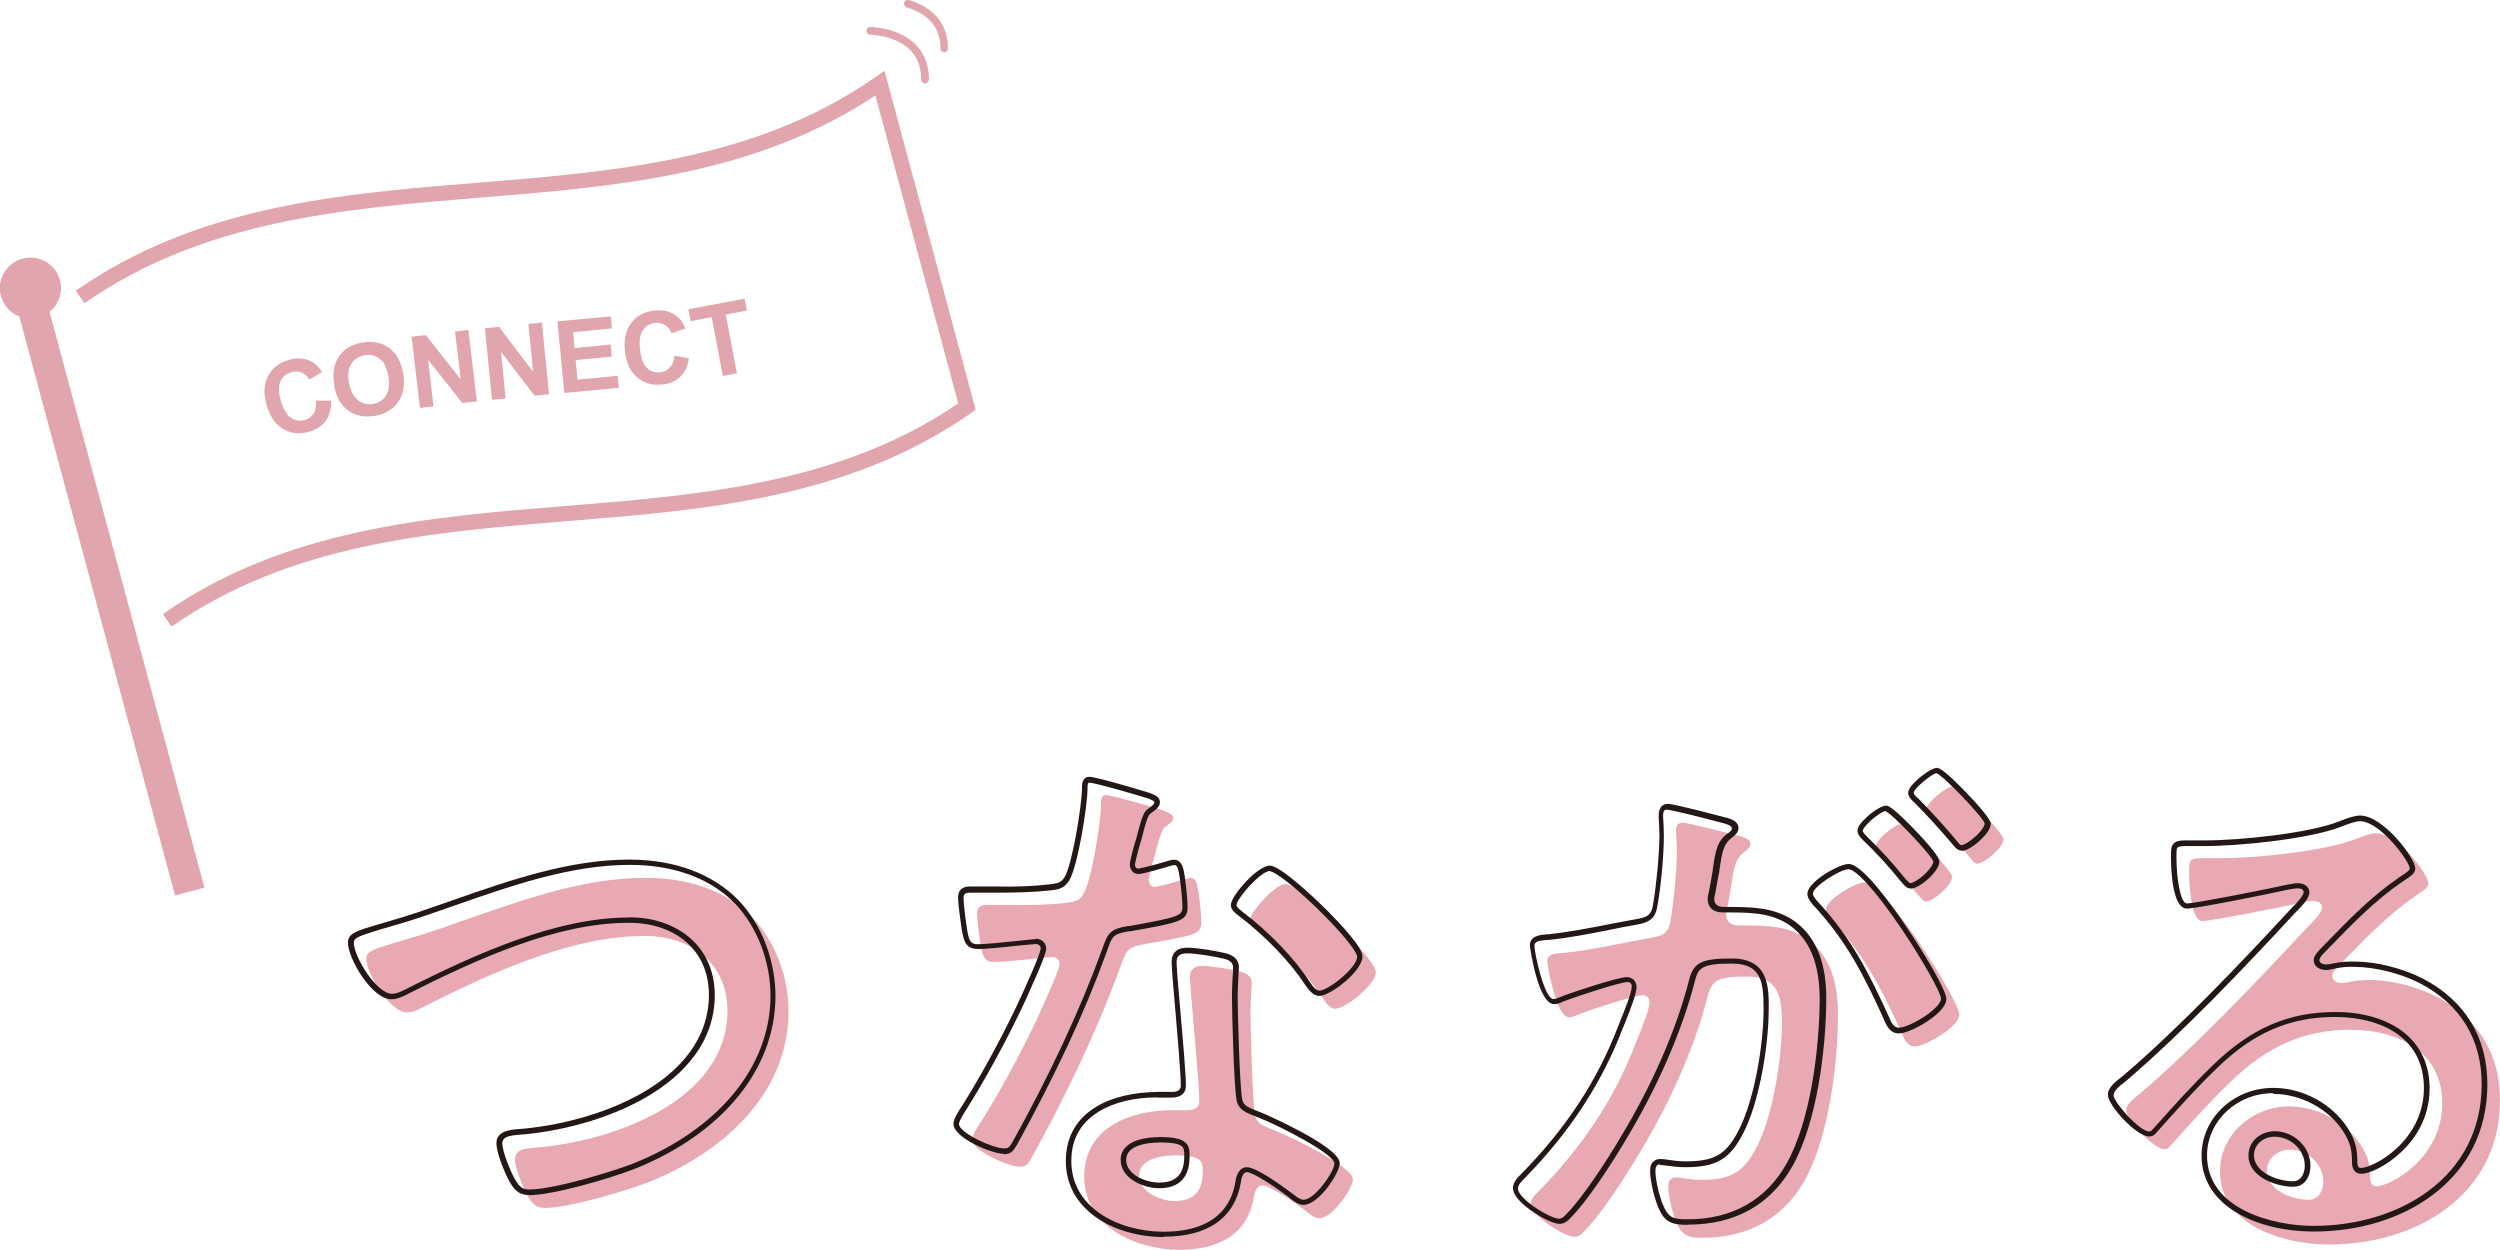 <svg width="324" height="162" viewBox="0 0 324 162" fill="none" xmlns="http://www.w3.org/2000/svg">
<g clip-path="url(#clip0_26_1445)">
<path d="M58.019 120.001C66.192 117.206 75.031 113.701 83.821 113.772C88.906 113.795 93.943 115.217 97.53 118.935C100.571 122.157 102.235 126.752 102.187 131.206C102.116 141.913 93.562 149.374 84.178 153.164C81.16 154.325 73.676 156.575 70.54 156.552C69.352 156.552 68.877 155.841 68.307 154.87C67.76 153.827 66.715 151.317 66.739 150.203C66.739 148.948 68.212 148.829 69.115 148.758C78.879 148.048 94.204 142.931 94.275 131.04C94.323 124.834 89.523 121.328 83.655 121.304C73.961 121.233 63.104 126.326 54.55 130.661C53.98 130.945 53.434 131.206 52.721 131.206C50.559 131.206 47.447 126.16 47.47 124.218C47.47 123.318 48.326 123.033 51.248 122.157C52.864 121.683 55.026 121.067 57.972 120.049L58.019 120.001Z" fill="#E8A9B2"/>
<path d="M150.94 105.126C151.297 105.268 152.057 105.481 152.057 105.978C152.057 106.476 151.558 106.736 150.94 107.234C150.37 107.707 149.871 110.147 149.657 110.905C149.443 111.45 148.873 113.677 148.873 114.032C148.873 114.53 149.135 114.932 149.633 114.932C150.132 114.932 152.984 114.127 153.625 113.914C153.839 113.843 154.124 113.772 154.314 113.772C155.146 113.772 155.217 115.027 155.359 115.856C155.502 116.827 155.692 118.58 155.692 119.551C155.692 121.091 154.837 121.209 148.422 122.346C145.903 122.749 145.975 123.247 145.119 125.521C141.983 134.072 137.968 142.315 133.596 150.227C133.169 150.914 132.955 151.198 132.194 151.198C130.65 151.198 125.993 149.137 125.993 147.669C125.993 147.053 126.92 145.726 127.276 145.181C130.175 140.539 133.549 134.167 135.687 129.169C136.043 128.411 137.326 125.497 137.326 124.928C137.326 124.502 136.994 124.028 136.352 124.028C135.806 124.028 130.413 124.692 128.821 124.668C127.633 124.668 127.348 124.028 127.086 122.441C126.944 121.612 126.611 119.101 126.635 118.391C126.635 117.49 127.134 117.277 127.894 117.277H131.102C133.477 117.325 135.925 117.277 138.301 116.993C139.203 116.851 139.845 116.804 140.391 115.903C141.46 114.174 142.696 106.452 142.696 104.225C142.696 103.728 142.696 103.041 143.337 103.041C144.098 103.041 149.895 104.747 151.012 105.102L150.94 105.126ZM160.848 125.947C161.608 126.16 162.249 126.587 162.226 127.416C162.226 127.558 162.083 129.642 162.059 131.111C162.059 133.124 162.321 143.144 162.677 144.613C162.891 145.655 163.794 145.939 164.839 146.366C165.053 146.437 165.338 146.579 165.528 146.65C167.12 147.29 175.341 151.174 175.341 152.833C175.341 153.946 172.727 157.902 170.969 157.878C170.28 157.878 169.638 157.238 169.163 156.883C168.118 156.101 164.72 153.662 163.604 153.638C162.843 153.638 162.558 154.609 162.487 155.225C161.608 160.294 157.498 162 152.746 161.976C147.091 161.929 140.486 158.897 140.51 152.43C140.558 146.034 146.64 143.831 152.152 143.879H153.958C154.789 143.879 155.431 143.547 155.431 142.718C155.431 140.491 154.457 130.4 154.266 127.676C154.266 127.321 154.195 127.06 154.195 126.705C154.195 125.592 154.837 125.165 155.882 125.189C157.213 125.189 159.588 125.639 160.824 125.923L160.848 125.947ZM147.638 152.359C147.638 154.514 150.418 155.651 152.223 155.651C154.742 155.651 155.858 154.349 155.882 151.909C155.882 150.511 155.835 149.753 152.342 149.729C150.679 149.729 147.662 150.108 147.638 152.335V152.359ZM178.31 125.971C178.31 127.653 174.295 130.756 173.036 130.732C172.347 130.732 171.848 129.95 171.515 129.476C169.377 126.184 165.98 122.82 162.843 120.451C162.558 120.238 161.941 119.812 161.941 119.338C161.941 118.367 165.172 114.553 166.645 114.577C168.379 114.577 178.31 124.194 178.31 125.994V125.971Z" fill="#E8A9B2"/>
<path d="M225.044 108.253C225.591 108.395 226.85 108.608 226.85 109.39C226.85 109.816 226.565 110.006 226.208 110.29C224.878 111.261 224.735 112.374 224.355 114.862C224.213 115.62 224.07 116.591 223.856 117.704C223.785 117.988 223.714 118.249 223.714 118.533C223.714 119.504 224.403 119.931 225.234 119.931H226.066C228.846 119.955 231.507 119.978 233.954 121.518C237.423 123.839 238.23 127.819 238.207 131.704C238.159 138.028 236.995 147.432 233.883 152.975C231.055 158.044 226.303 160.437 220.649 160.413C219.105 160.413 218.13 160.247 217.441 158.802C216.824 157.618 216.206 155.107 216.206 153.78C216.206 153.141 216.42 152.596 217.18 152.596C217.869 152.596 218.914 152.88 220.316 152.904C224.165 152.928 225.9 152.099 227.681 148.64C229.725 144.684 230.889 137.46 230.936 132.935C230.936 129.524 230.77 126.611 226.517 126.563C222.597 126.54 221.837 127.084 221.338 129.027C219.556 136.11 216.087 143.547 212.262 149.777C210.718 152.407 207.391 157.547 205.277 159.608C204.992 159.963 204.564 160.295 204.089 160.295C202.83 160.295 198.387 157.618 198.387 156.007C198.387 155.391 198.957 154.823 199.385 154.42C204.944 148.759 209.173 142.576 212.001 135.162C212.5 133.907 213.783 130.922 213.783 129.88C213.783 129.264 213.307 128.98 212.88 128.98C211.834 128.98 206.085 130.875 204.825 131.372C204.398 131.514 203.851 131.846 203.352 131.846C201.665 131.846 200.525 125 200.525 124.597C200.525 123.555 201.713 123.555 202.568 123.508C206.489 123.105 210.385 122.157 214.234 121.494C215.636 121.234 216.253 120.807 216.491 119.362C216.919 116.922 217.299 112.896 217.323 110.385C217.323 109.271 217.204 107.803 217.204 107.661C217.204 107.116 217.418 106.618 218.035 106.618C218.724 106.618 223.951 107.969 224.997 108.253H225.044ZM253.935 131.467C253.935 133.077 249.516 135.612 248.114 135.612C247.211 135.612 246.784 134.688 246.522 134.001C243.909 128.269 241.628 123.745 237.256 119.054C236.971 118.699 236.639 118.296 236.639 117.87C236.639 116.615 240.511 114.341 241.628 114.364C244.289 114.364 253.959 129.761 253.935 131.49V131.467ZM252.985 113.654C252.985 114.767 250.514 116.828 249.611 116.828C249.255 116.828 248.922 116.33 248.637 116.046C247.116 114.151 245.453 112.327 243.719 110.645C243.434 110.361 243.101 110.006 243.101 109.674C243.101 108.845 245.619 106.76 246.475 106.784C247.164 106.784 253.008 112.801 252.985 113.654ZM259.661 108.75C259.661 109.864 257.119 111.924 256.287 111.924C255.86 111.924 255.669 111.569 255.313 111.143C253.721 109.248 252.129 107.495 250.395 105.766C250.11 105.552 249.706 105.126 249.706 104.794C249.706 103.965 252.367 101.881 253.08 101.904C253.84 101.904 259.661 107.992 259.661 108.774V108.75Z" fill="#E8A9B2"/>
<path d="M314.687 114.601C314.687 115.098 313.902 115.501 313.142 116.046C309.222 118.746 306.276 121.921 302.973 125.308C302.688 125.592 302.261 126.066 302.261 126.492C302.261 127.037 302.807 127.392 303.449 127.416C303.734 127.416 304.066 127.345 304.351 127.274C305.254 127.061 306.3 127.013 307.202 127.013C310.006 127.013 313.261 127.89 315.779 129.169C321.196 131.988 324.048 136.678 324 142.718C323.929 155.036 312.928 161.361 301.69 161.289C295.893 161.242 287.673 158.826 287.72 151.743C287.744 146.935 292.044 143.358 296.701 143.382C300.336 143.405 304.019 145.371 305.943 148.38C306.989 149.99 307.179 151.033 307.179 152.833C307.25 153.33 307.44 153.733 308.01 153.733C309.816 153.733 316.468 150.109 316.516 143.074C316.563 136.323 310.861 133.504 304.779 133.456C298.435 133.409 293.589 135.825 289.098 140.184C286.366 142.813 283.824 145.656 281.305 148.474C281.091 148.759 280.878 148.948 280.545 148.948C279.072 148.948 275.556 145.016 275.556 143.903C275.556 143.074 276.601 142.316 277.243 141.818C284.465 135.659 292.615 127.084 299.101 120.097C299.671 119.552 300.93 118.296 300.93 117.609C300.93 116.994 300.312 116.78 299.742 116.757C299.386 116.757 298.483 116.946 298.055 117.017C296.368 117.42 286.532 119.386 285.416 119.362C283.871 119.362 283.705 114.127 283.705 112.943C283.705 111.332 283.776 111.214 285.891 111.214H287.578C292.044 111.261 301.191 110.337 305.254 108.75C306.015 108.466 307.131 107.992 307.915 107.992C310.719 107.992 314.734 113.322 314.71 114.506L314.687 114.601ZM296.796 148.996C295.252 148.996 293.779 150.085 293.779 151.767C293.779 154.278 297.105 155.486 299.196 155.486C300.526 155.486 301.096 154.254 301.096 153.141C301.096 150.985 299.243 149.019 296.796 148.996Z" fill="#E8A9B2"/>
<path d="M68.544 154.87H68.497C67.119 154.87 66.525 154.017 65.955 152.999C65.408 151.957 64.315 149.375 64.339 148.143C64.339 146.532 66.24 146.414 67.048 146.343C77.003 145.632 91.804 140.397 91.876 128.98C91.876 126.137 90.878 123.768 88.906 122.063C87.076 120.476 84.487 119.599 81.612 119.599C81.564 119.599 81.493 119.599 81.422 119.599C72.298 119.599 62.224 124.076 52.673 128.909C52.08 129.193 51.486 129.501 50.702 129.501C48.183 129.501 45.071 124.171 45.094 122.158C45.094 120.973 46.116 120.665 49.133 119.765L49.799 119.576C51.343 119.126 53.291 118.557 55.833 117.657C56.807 117.325 57.758 116.994 58.756 116.638C66.145 114.056 73.795 111.403 81.54 111.403H81.754C87.575 111.451 92.398 113.275 95.725 116.686C98.742 119.86 100.524 124.55 100.5 129.216C100.429 138.597 93.61 146.935 82.253 151.483C79.165 152.691 71.752 154.894 68.521 154.894L68.544 154.87ZM81.469 118.889H81.659C84.7 118.889 87.457 119.86 89.405 121.542C91.519 123.366 92.636 125.948 92.636 129.003C92.565 140.918 77.335 146.343 67.143 147.077C65.907 147.172 65.099 147.385 65.099 148.167C65.099 149.209 66.097 151.649 66.644 152.667C67.166 153.591 67.546 154.16 68.544 154.16H68.592C71.681 154.16 79.093 151.933 82.063 150.796C93.135 146.343 99.787 138.265 99.859 129.169C99.882 124.692 98.172 120.191 95.297 117.136C91.282 113.014 85.77 112.114 81.826 112.09C81.754 112.09 81.683 112.09 81.612 112.09C73.985 112.09 66.406 114.743 59.065 117.302C58.09 117.633 57.116 117.988 56.142 118.32C53.576 119.22 51.628 119.789 50.06 120.239L49.395 120.428C46.496 121.305 45.878 121.542 45.855 122.158C45.855 124.029 48.848 128.79 50.773 128.79C51.367 128.79 51.889 128.553 52.412 128.293C62.035 123.413 72.227 118.912 81.493 118.912L81.469 118.889Z" fill="#231815"/>
<path d="M150.821 160.318H150.703C144.43 160.271 138.087 156.86 138.134 150.417C138.134 147.385 139.512 144.969 142.078 143.429C144.145 142.174 146.996 141.534 150.132 141.51H151.938C152.675 141.51 153.031 141.226 153.031 140.681C153.031 139.165 152.58 133.859 152.247 129.998C152.081 128.151 151.938 126.54 151.891 125.687C151.891 125.498 151.891 125.355 151.867 125.213C151.867 125.047 151.843 124.882 151.843 124.692C151.843 123.839 152.199 122.821 153.863 122.821H153.886C155.264 122.821 157.712 123.271 158.923 123.555C160.301 123.934 160.586 124.763 160.563 125.379C160.563 125.403 160.563 125.569 160.539 125.805C160.491 126.516 160.42 127.961 160.396 129.051C160.396 131.23 160.681 141.108 160.99 142.482C161.133 143.24 161.703 143.5 162.677 143.879L162.915 143.974C162.915 143.974 163.152 144.069 163.271 144.116C163.39 144.163 163.485 144.211 163.58 144.234C163.699 144.282 173.63 148.569 173.63 150.749C173.63 151.98 170.945 156.149 168.926 156.149C168.237 156.149 167.666 155.676 167.215 155.32C167.12 155.226 167.001 155.155 166.93 155.083C164.34 153.165 162.226 151.909 161.584 151.909C160.99 151.909 160.824 153.046 160.824 153.188C160.04 157.831 156.571 160.271 150.845 160.271L150.821 160.318ZM149.99 142.221C147.044 142.221 144.359 142.861 142.435 144.045C140.059 145.49 138.847 147.622 138.847 150.441C138.799 156.41 144.787 159.584 150.726 159.631C150.774 159.631 150.798 159.631 150.845 159.631C154.599 159.631 159.208 158.494 160.111 153.165C160.254 151.98 160.8 151.27 161.584 151.27C162.748 151.27 165.695 153.354 167.358 154.586C167.453 154.657 167.571 154.752 167.667 154.823C168.07 155.131 168.522 155.486 168.949 155.486C170.423 155.486 172.941 151.791 172.941 150.796C172.941 149.564 165.837 145.916 163.366 144.945C163.271 144.921 163.152 144.85 163.01 144.803C162.891 144.756 162.772 144.708 162.677 144.661L162.416 144.566C161.442 144.163 160.515 143.808 160.277 142.647C159.921 141.108 159.66 131.04 159.66 129.074C159.66 127.961 159.755 126.492 159.802 125.782C159.802 125.569 159.802 125.426 159.802 125.379C159.802 125.024 159.684 124.526 158.686 124.266C157.498 123.982 155.146 123.555 153.815 123.555C152.888 123.579 152.485 123.887 152.485 124.716C152.485 124.882 152.485 125.024 152.508 125.166C152.508 125.332 152.532 125.498 152.532 125.687C152.58 126.516 152.722 128.127 152.888 129.975C153.245 134.072 153.696 139.189 153.696 140.729C153.696 141.676 153.007 142.245 151.891 142.245H150.061C150.061 142.245 149.966 142.245 149.942 142.245L149.99 142.221ZM150.227 153.994H150.18C149.135 153.994 147.923 153.638 147.02 153.094C145.856 152.407 145.238 151.412 145.238 150.322C145.238 149.659 145.476 149.067 145.951 148.617C147.115 147.456 149.396 147.385 150.275 147.361C152.033 147.361 153.031 147.574 153.577 148.025C154.171 148.522 154.171 149.209 154.171 149.896C154.171 152.62 152.817 153.994 150.204 153.994H150.227ZM150.204 148.072C149.491 148.072 147.424 148.167 146.45 149.114C146.117 149.446 145.951 149.848 145.951 150.322C145.951 151.388 146.735 152.075 147.376 152.478C148.184 152.952 149.253 153.259 150.18 153.259H150.227C152.437 153.259 153.459 152.194 153.482 149.872C153.482 149.162 153.459 148.783 153.15 148.546C152.746 148.214 151.843 148.072 150.299 148.048C150.299 148.048 150.251 148.048 150.227 148.048L150.204 148.072ZM130.127 149.541C128.536 149.541 123.57 147.456 123.57 145.656C123.57 145.064 124.116 144.163 124.734 143.24L124.9 142.979C127.894 138.17 131.268 131.751 133.287 127.014C133.858 125.782 134.879 123.318 134.879 122.916C134.879 122.773 134.832 122.655 134.713 122.537C134.642 122.466 134.499 122.347 134.261 122.347C134.048 122.347 133.145 122.442 132.147 122.537C130.294 122.726 127.799 123.01 126.73 122.987C125.186 122.987 124.9 121.992 124.639 120.452C124.52 119.694 124.164 117.088 124.164 116.354C124.164 115.051 125.067 114.885 125.756 114.885H128.987C131.886 114.957 134.095 114.838 136.138 114.601C137.065 114.459 137.516 114.412 137.968 113.677C138.966 112.043 140.201 104.416 140.225 102.189C140.225 101.786 140.225 101.241 140.558 100.91C140.676 100.791 140.866 100.673 141.199 100.673C142.102 100.673 148.446 102.592 148.968 102.757L149.135 102.828C149.586 102.994 150.323 103.278 150.323 103.942C150.323 104.534 149.871 104.866 149.325 105.268L149.04 105.481C148.683 105.789 148.232 107.59 148.042 108.371C147.97 108.608 147.923 108.821 147.875 108.987C147.662 109.579 147.115 111.735 147.091 112.019C147.091 112.067 147.091 112.564 147.495 112.564C147.899 112.564 150.584 111.83 151.368 111.569C151.51 111.522 151.867 111.427 152.176 111.427C153.221 111.427 153.411 112.682 153.53 113.512L153.577 113.82C153.696 114.72 153.91 116.544 153.91 117.562C153.91 119.362 152.912 119.552 146.521 120.689H146.331C144.24 121.044 144.145 121.329 143.527 123.081L143.314 123.674C140.51 131.372 136.709 139.45 131.767 148.427C131.315 149.162 131.03 149.588 130.08 149.588L130.127 149.541ZM134.261 121.66C134.642 121.66 134.974 121.802 135.236 122.063C135.473 122.3 135.592 122.631 135.592 122.939C135.592 123.697 133.953 127.274 133.929 127.321C131.909 132.083 128.512 138.549 125.494 143.382L125.328 143.642C124.996 144.163 124.283 145.253 124.283 145.679C124.283 146.793 128.631 148.83 130.127 148.83C130.674 148.83 130.793 148.711 131.197 148.048C136.138 139.118 139.892 131.064 142.696 123.413L142.91 122.821C143.599 120.902 143.884 120.381 146.283 120.002H146.45C152.675 118.865 153.245 118.723 153.245 117.538C153.245 116.686 153.079 115.051 152.912 113.891L152.865 113.583C152.746 112.777 152.627 112.114 152.223 112.114C152.081 112.114 151.867 112.161 151.629 112.232C151.13 112.398 148.137 113.275 147.543 113.275C147.21 113.275 146.901 113.133 146.711 112.872C146.521 112.635 146.426 112.351 146.426 112.019C146.426 111.593 147.02 109.319 147.234 108.774C147.258 108.656 147.305 108.466 147.376 108.229C147.757 106.761 148.113 105.387 148.612 104.96L148.921 104.723C149.372 104.392 149.61 104.202 149.61 103.965C149.61 103.8 149.087 103.586 148.897 103.515L148.754 103.468C147.186 102.971 141.841 101.431 141.199 101.431C141.199 101.431 141.057 101.455 141.057 101.478C140.938 101.597 140.938 102.023 140.938 102.26C140.938 104.344 139.702 112.256 138.562 114.127C137.92 115.146 137.184 115.264 136.305 115.383H136.21C134.143 115.62 131.933 115.691 128.987 115.691H125.78C125.78 115.691 125.78 115.691 125.756 115.691C125.067 115.691 124.877 115.857 124.877 116.449C124.877 117.112 125.186 119.576 125.328 120.428C125.59 122.039 125.827 122.371 126.706 122.371H126.754C127.775 122.371 130.246 122.11 132.052 121.921C133.311 121.802 134.024 121.708 134.238 121.708L134.261 121.66ZM170.993 129.074C170.161 129.074 169.615 128.269 169.235 127.748L169.163 127.653C167.215 124.668 164.008 121.329 160.563 118.699L160.491 118.652C160.135 118.391 159.517 117.917 159.517 117.302C159.517 116.117 162.938 112.185 164.578 112.185C165.885 112.185 170.09 116.094 172.133 118.131C173.796 119.812 176.6 122.797 176.576 123.958C176.576 125.853 172.418 129.074 170.969 129.074H170.993ZM164.602 112.872C163.39 112.872 160.254 116.473 160.254 117.302C160.254 117.562 160.705 117.917 160.943 118.083L161.014 118.154C164.507 120.807 167.785 124.218 169.757 127.274L169.829 127.369C170.114 127.795 170.518 128.364 170.993 128.387C172.109 128.387 175.887 125.426 175.887 123.982C175.887 123.484 174.557 121.613 171.634 118.652C168.237 115.217 165.243 112.919 164.578 112.919L164.602 112.872Z" fill="#231815"/>
<path d="M218.748 158.731H218.629C217.109 158.731 215.897 158.589 215.113 156.907C214.472 155.675 213.854 153.117 213.854 151.743C213.854 150.369 214.78 150.203 215.184 150.203C215.493 150.203 215.85 150.251 216.277 150.322C216.824 150.393 217.536 150.511 218.32 150.511C218.368 150.511 218.415 150.511 218.463 150.511C222.241 150.511 223.737 149.611 225.353 146.437C227.325 142.647 228.537 135.564 228.561 130.898C228.561 127.297 228.323 124.905 224.498 124.881C224.426 124.881 224.355 124.881 224.284 124.881C220.578 124.881 220.079 125.473 219.675 127.084C218.012 133.598 214.78 141.013 210.575 147.929C208.888 150.796 205.633 155.794 203.542 157.831C203.139 158.328 202.616 158.612 202.117 158.612C201.048 158.612 198.387 157.096 197.056 155.746C196.415 155.083 196.082 154.491 196.082 153.97C196.082 153.188 196.7 152.572 197.175 152.122C203.02 146.153 207.011 140.065 209.72 132.982L209.957 132.39C210.48 131.087 211.478 128.671 211.478 127.818C211.478 127.392 211.145 127.274 210.931 127.274C210.005 127.274 204.493 129.074 203.02 129.642C202.877 129.69 202.735 129.737 202.592 129.808C202.236 129.974 201.832 130.14 201.428 130.14C199.29 130.14 198.268 122.607 198.268 122.536C198.268 121.257 199.622 121.162 200.43 121.091H200.644C203.257 120.807 205.942 120.286 208.532 119.788C209.791 119.551 211.026 119.291 212.286 119.078C213.569 118.841 214.044 118.509 214.234 117.23C214.662 114.79 215.042 110.787 215.065 108.3C215.065 107.494 214.994 106.523 214.97 105.978C214.97 105.765 214.97 105.623 214.97 105.576C214.97 105.126 215.113 104.747 215.351 104.486C215.564 104.297 215.826 104.178 216.158 104.178C216.99 104.178 223.025 105.789 223.215 105.836L223.405 105.884C224.07 106.05 225.306 106.334 225.306 107.305C225.306 107.873 224.925 108.181 224.569 108.466C223.334 109.366 223.191 110.361 222.835 112.753V112.848C222.763 113.203 222.692 113.559 222.621 113.961C222.526 114.482 222.431 115.075 222.312 115.714C222.241 115.998 222.169 116.259 222.169 116.496C222.169 116.804 222.241 117.064 222.431 117.23C222.621 117.42 222.953 117.538 223.357 117.538H224.189C227.04 117.562 229.725 117.585 232.267 119.172C235.284 121.186 236.734 124.621 236.686 129.666C236.639 136.038 235.474 145.466 232.314 151.103C229.535 156.078 224.902 158.707 218.891 158.707L218.748 158.731ZM215.161 150.914C214.852 150.914 214.543 151.009 214.543 151.743C214.543 153.022 215.137 155.462 215.731 156.599C216.325 157.878 217.109 158.02 218.629 158.02C218.677 158.02 218.701 158.02 218.748 158.02C224.474 158.02 228.917 155.509 231.554 150.772C234.643 145.253 235.783 135.967 235.831 129.666C235.855 124.881 234.524 121.636 231.72 119.765C229.392 118.272 226.779 118.272 224.046 118.249H223.191C222.597 118.249 222.098 118.059 221.765 117.728C221.457 117.42 221.314 116.993 221.314 116.496C221.314 116.164 221.385 115.88 221.48 115.572C221.599 114.98 221.694 114.388 221.789 113.866C221.861 113.464 221.932 113.085 221.979 112.753V112.682C222.336 110.219 222.526 108.987 223.975 107.968C224.355 107.684 224.45 107.566 224.45 107.352C224.45 106.95 223.547 106.736 223.096 106.618L222.906 106.571C221.504 106.192 216.634 104.936 216.016 104.936C215.873 104.936 215.778 104.96 215.707 105.031C215.612 105.126 215.541 105.339 215.541 105.623C215.541 105.671 215.541 105.789 215.541 105.978C215.588 106.523 215.636 107.518 215.636 108.347C215.636 110.858 215.256 114.909 214.804 117.372C214.567 119.054 213.711 119.528 212.262 119.812C211.026 120.025 209.767 120.262 208.532 120.523C205.918 121.044 203.234 121.565 200.573 121.826H200.359C199.337 121.92 198.862 122.039 198.862 122.584C198.862 123.531 200.145 129.477 201.333 129.477C201.594 129.477 201.927 129.335 202.212 129.216C202.378 129.145 202.545 129.074 202.687 129.027C203.661 128.648 209.648 126.634 210.836 126.634C211.454 126.634 212.096 127.084 212.096 127.913C212.096 128.813 211.312 130.779 210.528 132.746L210.29 133.314C207.581 140.397 203.424 146.745 197.603 152.691C197.223 153.07 196.724 153.567 196.724 154.041C196.724 154.23 196.819 154.633 197.484 155.296C198.838 156.67 201.309 157.949 202.046 157.949C202.45 157.949 202.782 157.594 202.948 157.404C205.015 155.367 208.223 150.44 209.886 147.621C214.068 140.752 217.275 133.432 218.914 126.966C219.485 124.739 220.53 124.218 224.45 124.218C229.273 124.242 229.25 127.961 229.226 130.945C229.202 135.683 227.967 142.931 225.947 146.816C224.213 150.227 222.455 151.269 218.415 151.269H218.273C217.418 151.269 216.705 151.151 216.135 151.08C215.731 151.032 215.398 150.985 215.137 150.985L215.161 150.914ZM246.071 133.93C244.859 133.93 244.384 132.698 244.146 132.082C241.628 126.563 239.347 121.944 234.952 117.254C234.595 116.827 234.239 116.354 234.239 115.833C234.239 114.293 238.325 111.971 239.585 111.971C241.319 111.971 245.002 117.041 247.021 120.049C249.587 123.839 252.248 128.411 252.248 129.453C252.248 130.59 250.656 131.798 249.706 132.414C248.589 133.148 246.974 133.93 246.095 133.93H246.071ZM239.561 112.658C238.468 112.658 234.952 114.909 234.952 115.809C234.952 116.093 235.237 116.448 235.474 116.733C239.941 121.518 242.246 126.184 244.812 131.798C245.097 132.532 245.453 133.196 246.095 133.196C246.712 133.196 248.09 132.603 249.326 131.798C250.68 130.922 251.559 129.974 251.559 129.429C251.559 128.742 249.373 124.739 246.475 120.428C242.602 114.696 240.369 112.682 239.608 112.658H239.561ZM247.591 115.146C247.164 115.146 246.831 114.79 246.546 114.459C246.475 114.388 246.427 114.317 246.38 114.269C244.859 112.374 243.22 110.574 241.462 108.892C241.153 108.584 240.725 108.158 240.725 107.66C240.725 107.258 241.058 106.736 241.723 106.097C242.388 105.434 243.719 104.415 244.455 104.415C244.574 104.391 245.025 104.368 247.663 107.044C248.518 107.921 251.345 110.834 251.345 111.64C251.345 112.374 250.585 113.227 250.157 113.653C249.421 114.388 248.304 115.169 247.639 115.169L247.591 115.146ZM244.384 105.102C244.099 105.102 243.053 105.742 242.198 106.594C241.58 107.187 241.414 107.566 241.414 107.66C241.414 107.873 241.723 108.181 241.937 108.395C243.695 110.1 245.358 111.924 246.879 113.819C246.926 113.843 246.974 113.938 247.045 114.009C247.188 114.151 247.449 114.459 247.568 114.459C247.9 114.459 248.803 113.938 249.587 113.156C250.3 112.445 250.561 111.924 250.561 111.663C250.371 110.858 245.192 105.386 244.36 105.149L244.384 105.102ZM254.244 110.242C253.721 110.242 253.412 109.863 253.127 109.508L252.985 109.342C251.369 107.447 249.777 105.694 248.09 103.989C247.995 103.918 247.283 103.349 247.306 102.757C247.306 102.615 247.306 102.188 248.233 101.288C248.993 100.53 250.395 99.512 251.036 99.512C251.63 99.512 253.46 101.288 254.885 102.781C256.05 103.989 257.998 106.121 257.998 106.736C257.998 107.423 257.356 108.181 256.834 108.703C256.05 109.484 254.933 110.266 254.291 110.266L254.244 110.242ZM250.989 100.199C250.49 100.199 248.019 102.165 248.019 102.757C248.019 102.899 248.233 103.207 248.566 103.444C250.3 105.197 251.916 106.973 253.531 108.892L253.674 109.082C253.935 109.413 254.054 109.532 254.22 109.532C254.505 109.532 255.408 109.01 256.263 108.181C256.952 107.494 257.214 106.973 257.214 106.713C256.976 105.86 251.749 100.412 250.941 100.199H250.989Z" fill="#231815"/>
<path d="M299.837 159.607H299.647C292.71 159.56 285.273 156.433 285.321 149.706C285.344 144.897 289.502 140.989 294.61 140.989H294.682C298.483 141.013 302.213 143.05 304.233 146.153C305.326 147.858 305.516 149.019 305.516 150.819C305.587 151.364 305.848 151.364 305.991 151.364C307.559 151.364 314.093 147.953 314.14 141.06C314.14 138.028 313 135.659 310.719 134.025C308.747 132.604 305.919 131.822 302.76 131.798C302.712 131.798 302.641 131.798 302.593 131.798C296.772 131.798 292.044 133.835 287.34 138.407C284.632 141.013 282.066 143.879 279.595 146.65C279.333 147.006 279.024 147.29 278.525 147.29C276.886 147.29 273.18 143.263 273.18 141.889C273.18 140.918 274.225 140.136 274.914 139.615L275.009 139.544C282.303 133.338 290.5 124.716 296.82 117.87C297.984 116.733 298.554 115.975 298.554 115.619C298.554 115.169 297.936 115.122 297.723 115.122C297.509 115.122 296.986 115.217 296.606 115.288C296.416 115.312 296.25 115.359 296.107 115.383C294.658 115.738 284.655 117.751 283.42 117.751C281.424 117.751 281.353 112.114 281.353 110.977C281.353 110.195 281.353 109.603 281.78 109.247C282.184 108.916 282.826 108.892 283.871 108.916H285.558C285.558 108.916 285.701 108.916 285.772 108.916C290.357 108.916 299.219 107.992 303.092 106.476L303.52 106.31C304.256 106.026 305.159 105.694 305.872 105.694C308.842 105.694 313.023 111.19 313.023 112.564C313.023 113.156 312.429 113.559 311.74 114.009C311.598 114.103 311.455 114.198 311.313 114.293C307.773 116.733 305.017 119.575 302.094 122.584L301.191 123.507C300.811 123.886 300.597 124.218 300.597 124.431C300.597 124.573 300.669 124.716 300.811 124.81C300.978 124.929 301.215 125 301.453 125C301.643 125 301.928 124.952 302.261 124.881C303.306 124.644 304.399 124.597 305.207 124.621C307.963 124.621 311.313 125.474 313.95 126.8C319.486 129.666 322.408 134.475 322.361 140.681C322.313 146.532 319.866 151.435 315.233 154.894C311.17 157.949 305.706 159.607 299.861 159.607H299.837ZM294.61 141.676C289.906 141.676 286.081 145.253 286.033 149.682C285.986 156.883 294.919 158.849 299.647 158.873C299.718 158.873 299.766 158.873 299.837 158.873C305.516 158.873 310.814 157.262 314.782 154.301C319.224 150.985 321.577 146.271 321.624 140.657C321.672 134.735 318.892 130.164 313.594 127.416C311.075 126.137 307.844 125.331 305.183 125.308C304.47 125.26 303.377 125.331 302.403 125.568C301.999 125.663 301.714 125.734 301.405 125.71C301.025 125.71 300.645 125.592 300.36 125.402C300.027 125.166 299.861 124.834 299.861 124.455C299.861 124.029 300.146 123.555 300.669 123.034L301.572 122.11C304.518 119.078 307.321 116.188 310.909 113.724C311.051 113.63 311.194 113.535 311.337 113.44C311.764 113.156 312.311 112.777 312.311 112.587C312.311 111.664 308.485 106.452 305.872 106.429C305.302 106.429 304.47 106.737 303.781 106.997L303.354 107.163C299.338 108.726 290.144 109.674 285.558 109.65H283.871C283.111 109.626 282.446 109.65 282.232 109.816C282.066 109.958 282.066 110.361 282.066 111.024C282.066 113.89 282.588 117.064 283.42 117.088C284.489 117.088 294.278 115.146 295.988 114.743C296.131 114.719 296.297 114.696 296.487 114.648C296.939 114.554 297.461 114.459 297.746 114.459C298.697 114.459 299.291 114.933 299.291 115.667C299.291 116.401 298.364 117.42 297.343 118.415C291.023 125.26 282.802 133.906 275.484 140.136L275.366 140.231C274.819 140.634 273.916 141.344 273.916 141.96C273.916 142.813 277.266 146.627 278.549 146.65C278.716 146.65 278.834 146.556 279.024 146.319L279.096 146.248C281.567 143.476 284.133 140.61 286.865 137.981C291.735 133.267 296.582 131.159 302.617 131.159H302.783C306.086 131.159 309.056 132.011 311.146 133.504C313.594 135.257 314.9 137.886 314.877 141.107C314.853 145.04 312.857 147.764 311.17 149.327C309.317 151.08 307.107 152.122 306.015 152.122C305.611 152.122 304.969 151.98 304.827 150.914C304.827 149.161 304.684 148.19 303.662 146.603C301.809 143.737 298.222 141.794 294.705 141.771H294.634L294.61 141.676ZM297.176 153.804C295.965 153.804 294.563 153.425 293.494 152.833C292.116 152.051 291.379 150.985 291.403 149.73C291.403 147.764 293.137 146.627 294.777 146.603C297.319 146.603 299.457 148.687 299.433 151.104C299.433 151.956 299.148 152.738 298.649 153.236C298.269 153.615 297.77 153.804 297.2 153.804H297.176ZM294.753 147.314C293.47 147.314 292.116 148.214 292.116 149.73C292.116 150.961 293.066 151.767 293.85 152.217C294.8 152.762 296.083 153.093 297.176 153.093C297.556 153.093 297.865 152.975 298.127 152.714C298.483 152.359 298.697 151.743 298.697 151.08C298.697 149.043 296.915 147.314 294.753 147.314Z" fill="#231815"/>
<path d="M7.769 36.313C8.339 38.421 7.08 40.577 4.966 41.145C2.851 41.714 0.689 40.458 0.119 38.35C-0.451 36.242 0.808 34.086 2.922 33.518C5.037 32.949 7.199 34.205 7.769 36.313Z" fill="#E1A5AD"/>
<path d="M6.307 39.964L2.498 40.982L22.686 116.05L26.496 115.032L6.307 39.964Z" fill="#E1A5AD"/>
<path d="M22.238 81.201L21.098 79.59C36.898 68.528 55.453 67.012 73.415 65.567C90.878 64.146 108.958 62.677 124.188 52.279L113.449 12.365C97.91 22.716 79.806 24.185 62.296 25.606C44.595 27.051 26.325 28.544 10.953 39.298L9.812 37.687C25.612 26.625 44.168 25.109 62.13 23.664C79.83 22.219 98.1 20.727 113.472 9.972L114.637 9.167L126.445 53.108L125.875 53.51C110.075 64.573 91.519 66.088 73.558 67.533C55.857 68.978 37.587 70.471 22.215 81.225L22.238 81.201Z" fill="#E1A5AD"/>
<path d="M119.887 10.825C119.626 10.825 119.388 10.612 119.388 10.328C119.388 7.912 118.296 6.206 116.133 5.259C114.47 4.524 112.783 4.501 112.783 4.501C112.522 4.501 112.285 4.288 112.285 4.003C112.285 3.719 112.498 3.506 112.783 3.506C112.783 3.506 114.684 3.506 116.537 4.335C118.296 5.117 120.386 6.798 120.386 10.304C120.386 10.565 120.172 10.802 119.887 10.802V10.825Z" fill="#E1A5AD"/>
<path d="M122.382 6.774C122.097 6.774 121.883 6.561 121.883 6.277C121.883 3.624 120.41 1.847 117.511 0.947C117.25 0.876 117.108 0.592 117.179 0.331C117.274 0.071 117.535 -0.071 117.797 -0C120.101 0.71 122.857 2.368 122.857 6.277C122.857 6.537 122.643 6.774 122.358 6.774H122.382Z" fill="#E1A5AD"/>
<path d="M40.984 51.924H42.909C42.932 53.013 42.718 53.866 42.219 54.529C41.744 55.193 41.008 55.666 40.057 55.95C38.87 56.306 37.777 56.211 36.755 55.619C35.733 55.05 35.021 54.056 34.593 52.634C34.142 51.142 34.165 49.886 34.688 48.821C35.211 47.755 36.09 47.044 37.349 46.665C38.442 46.333 39.44 46.381 40.319 46.831C40.842 47.091 41.317 47.541 41.744 48.205L40.081 49.176C39.844 48.749 39.511 48.441 39.083 48.276C38.656 48.11 38.228 48.11 37.729 48.252C37.064 48.441 36.589 48.844 36.327 49.46C36.066 50.052 36.09 50.881 36.399 51.947C36.731 53.084 37.183 53.819 37.753 54.174C38.299 54.529 38.917 54.6 39.559 54.411C40.034 54.269 40.414 53.984 40.651 53.582C40.913 53.179 41.008 52.611 40.96 51.924H40.984Z" fill="#E1A5AD"/>
<path d="M43.336 49.981C43.17 49.034 43.17 48.228 43.336 47.541C43.455 47.044 43.669 46.57 43.978 46.144C44.287 45.718 44.619 45.362 45.023 45.102C45.546 44.77 46.187 44.533 46.948 44.391C48.302 44.154 49.466 44.391 50.416 45.078C51.367 45.765 51.984 46.878 52.246 48.37C52.507 49.863 52.293 51.095 51.628 52.066C50.963 53.037 49.965 53.653 48.611 53.89C47.233 54.127 46.069 53.89 45.118 53.203C44.168 52.516 43.55 51.426 43.312 49.958L43.336 49.981ZM45.237 49.602C45.427 50.645 45.807 51.379 46.377 51.853C46.948 52.326 47.613 52.468 48.349 52.35C49.086 52.232 49.656 51.853 50.036 51.237C50.416 50.621 50.511 49.792 50.321 48.726C50.131 47.684 49.775 46.925 49.205 46.499C48.658 46.073 47.993 45.907 47.233 46.049C46.472 46.191 45.902 46.547 45.522 47.162C45.142 47.778 45.047 48.607 45.237 49.65V49.602Z" fill="#E1A5AD"/>
<path d="M54.432 52.894L53.339 43.632L55.168 43.419L59.706 49.151L58.97 42.969L60.704 42.756L61.797 52.018L59.92 52.231L55.477 46.617L56.19 52.657L54.455 52.87L54.432 52.894Z" fill="#E1A5AD"/>
<path d="M63.769 51.828L62.842 42.543L64.672 42.353L69.091 48.181L68.473 41.974L70.231 41.809L71.158 51.094L69.281 51.284L64.933 45.599L65.527 51.639L63.793 51.805L63.769 51.828Z" fill="#E1A5AD"/>
<path d="M73.13 50.928L72.251 41.642L79.165 41.003L79.307 42.566L74.27 43.04L74.46 45.101L79.141 44.651L79.283 46.214L74.603 46.664L74.841 49.199L80.044 48.701L80.186 50.265L73.106 50.928H73.13Z" fill="#E1A5AD"/>
<path d="M87.409 46.073L89.286 46.452C89.12 47.494 88.74 48.299 88.145 48.844C87.552 49.413 86.744 49.744 85.746 49.839C84.51 49.981 83.441 49.649 82.562 48.891C81.683 48.133 81.16 47.02 80.994 45.575C80.828 44.035 81.089 42.78 81.802 41.856C82.515 40.909 83.513 40.388 84.819 40.245C85.96 40.127 86.91 40.364 87.694 40.956C88.169 41.311 88.526 41.833 88.835 42.567L87.029 43.206C86.862 42.733 86.601 42.377 86.221 42.14C85.841 41.904 85.413 41.809 84.914 41.856C84.225 41.927 83.703 42.235 83.322 42.78C82.942 43.325 82.823 44.13 82.942 45.243C83.061 46.404 83.37 47.233 83.845 47.683C84.32 48.133 84.891 48.323 85.579 48.252C86.079 48.205 86.482 47.991 86.815 47.636C87.148 47.281 87.338 46.76 87.433 46.049L87.409 46.073Z" fill="#E1A5AD"/>
<path d="M93.681 48.702L92.232 41.099L89.5 41.62L89.215 40.08L96.509 38.706L96.794 40.246L94.061 40.767L95.511 48.371L93.658 48.726L93.681 48.702Z" fill="#E1A5AD"/>
</g>
<defs>
<clipPath id="clip0_26_1445">
<rect width="324" height="162" fill="white"/>
</clipPath>
</defs>
</svg>
